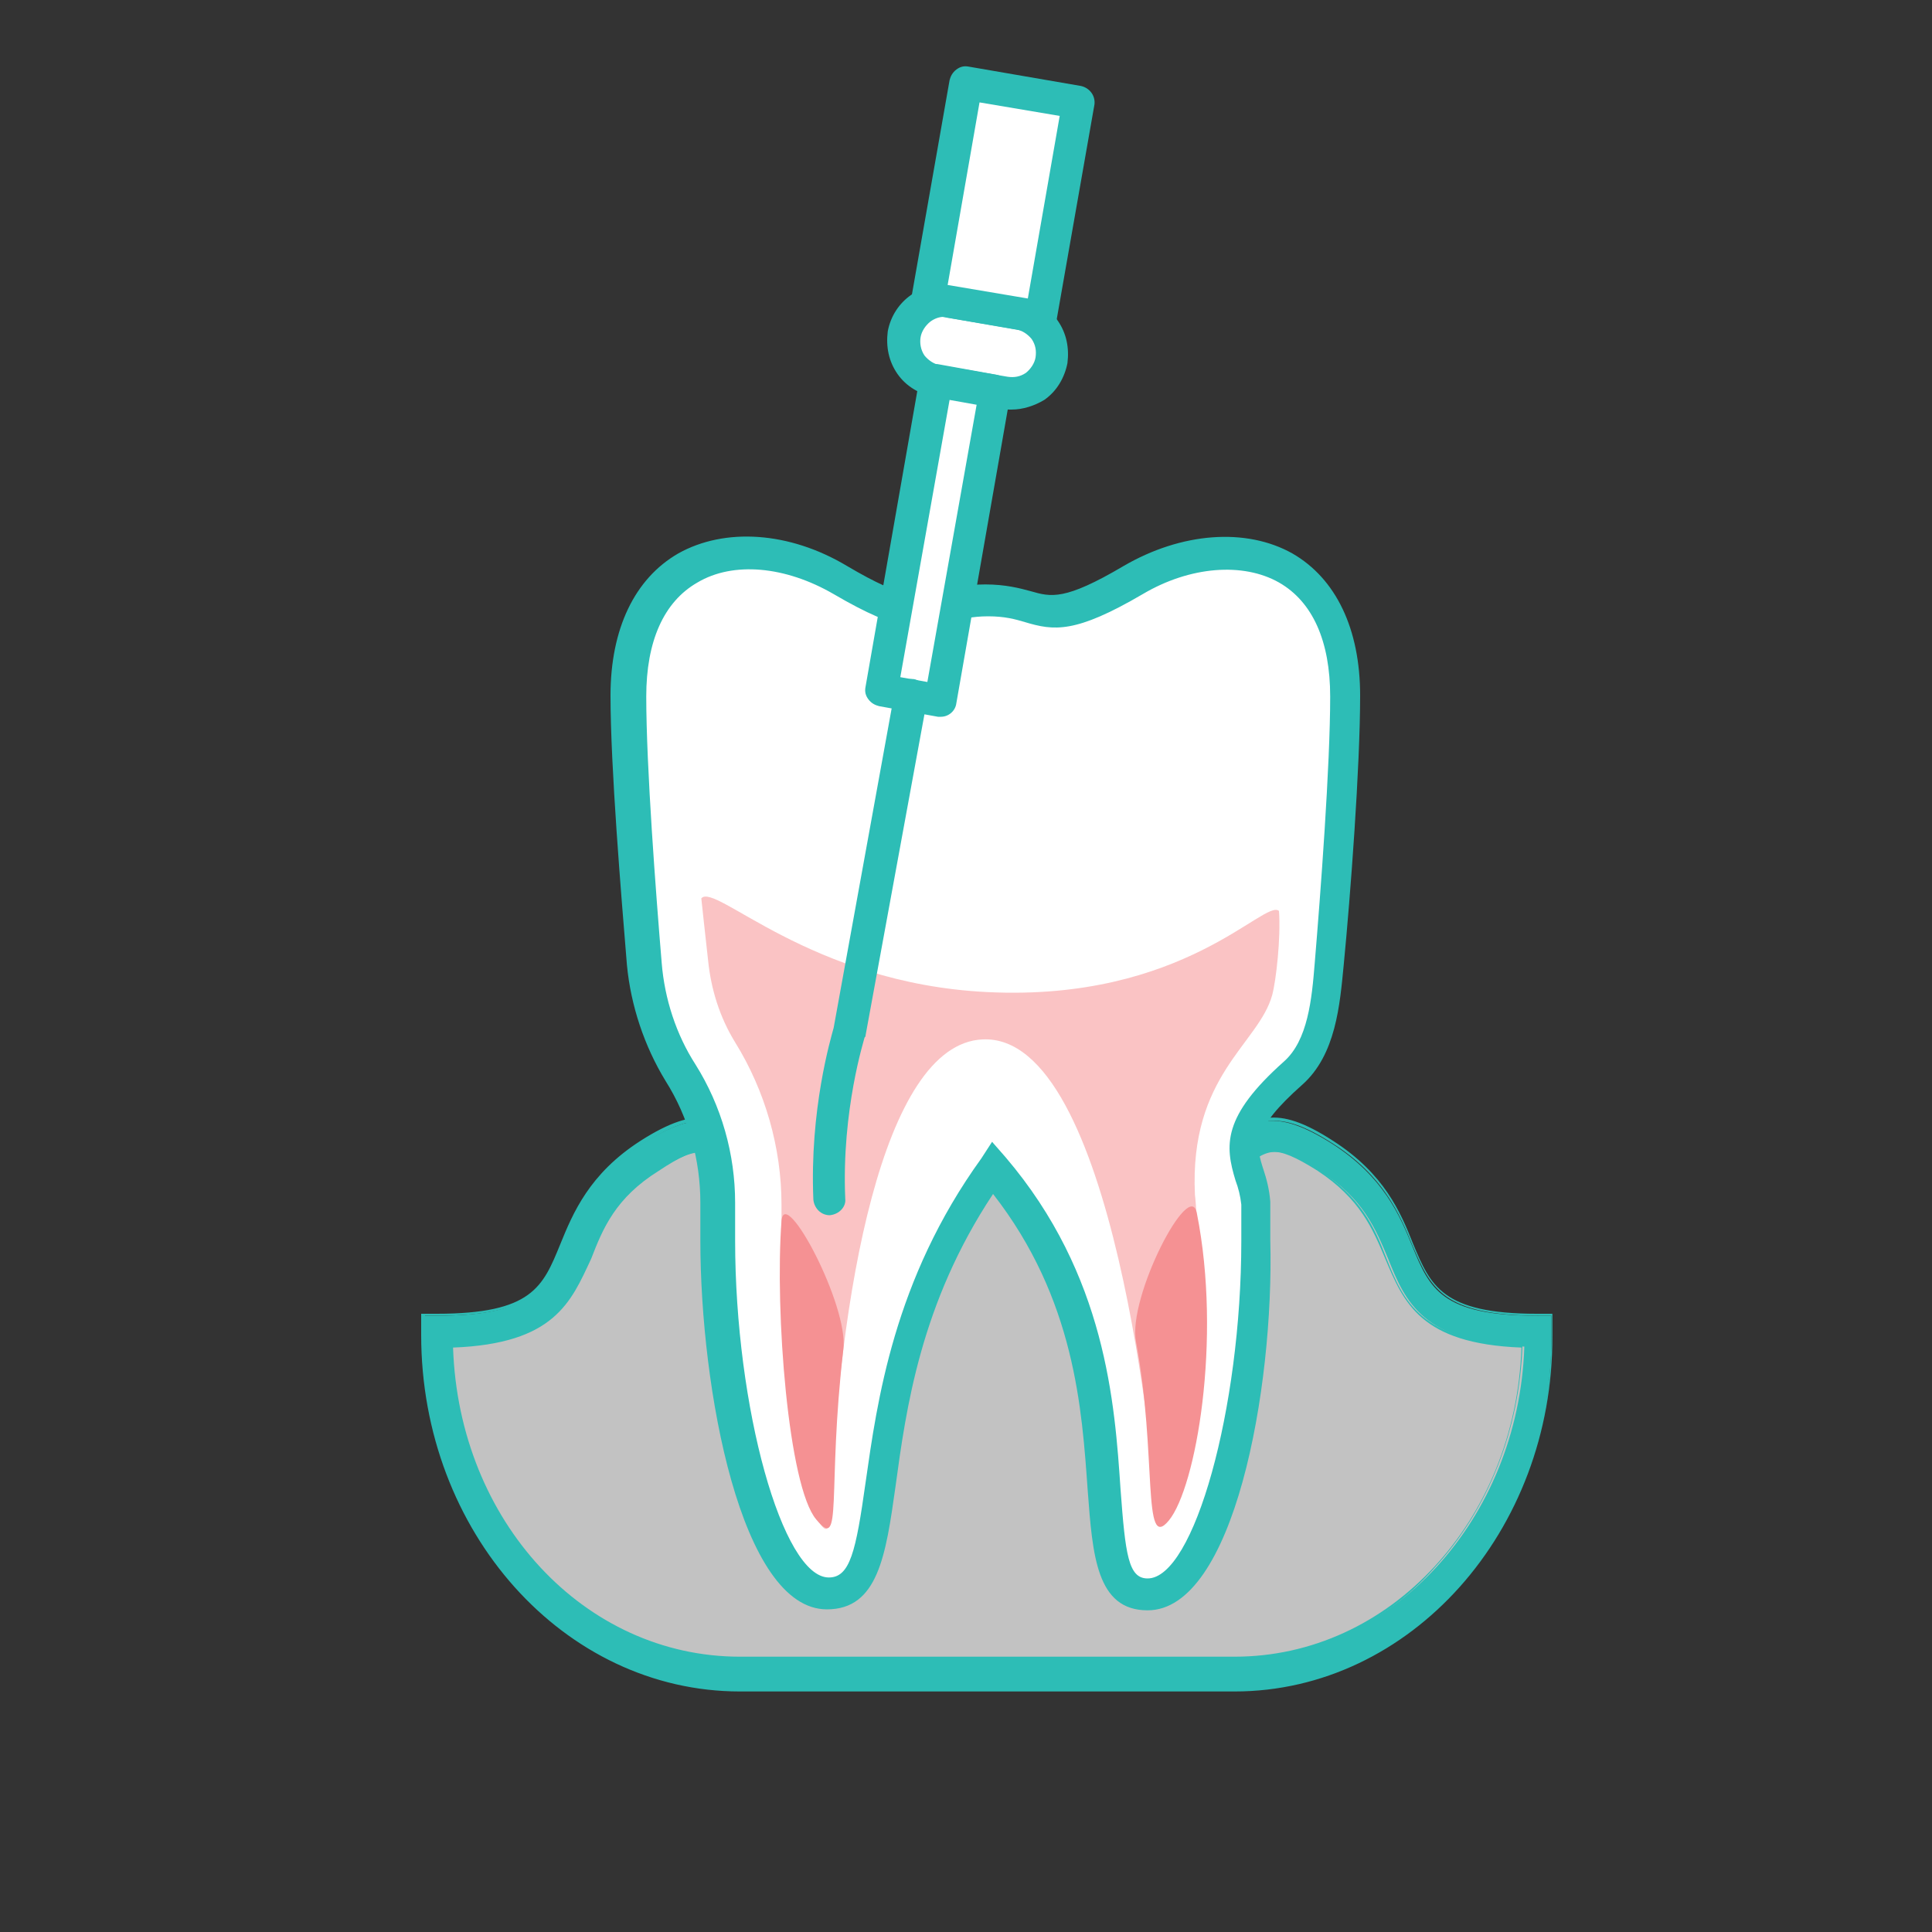 <?xml version="1.0" encoding="UTF-8" standalone="no"?>
<svg
   xmlns:dc="http://purl.org/dc/elements/1.1/"
   xmlns:cc="http://creativecommons.org/ns#"
   xmlns:rdf="http://www.w3.org/1999/02/22-rdf-syntax-ns#"
   xmlns:svg="http://www.w3.org/2000/svg"
   xmlns="http://www.w3.org/2000/svg"
   xmlns:sodipodi="http://sodipodi.sourceforge.net/DTD/sodipodi-0.dtd"
   xmlns:inkscape="http://www.inkscape.org/namespaces/inkscape"
   xml:space="preserve"
   id="Layer_1"
   x="0"
   y="0"
   style="enable-background:new 0 0 200 200"
   version="1.1"
   viewBox="0 0 200 200"
   sodipodi:docname="korenovo_lechenie.svg"
   inkscape:version="1.0.2 (e86c870879, 2021-01-15)"><rect x="0" y="0" width="200" height="200" fill="#333333" stroke="none"/><defs
     id="defs41" /><sodipodi:namedview
     pagecolor="#ffffff"
     bordercolor="#666666"
     borderopacity="1"
     objecttolerance="10"
     gridtolerance="10"
     guidetolerance="10"
     inkscape:pageopacity="0"
     inkscape:pageshadow="2"
     inkscape:window-width="868"
     inkscape:window-height="480"
     id="namedview39"
     showgrid="false"
     inkscape:zoom="4.88"
     inkscape:cx="100"
     inkscape:cy="100"
     inkscape:window-x="0"
     inkscape:window-y="27"
     inkscape:window-maximized="0"
     inkscape:current-layer="Layer_1" /><style
     id="style2">.st2{fill:#fff}.st3{fill:#2dbdb6}.st5{fill:#f59193}</style><path
     d="M137.2 119.7c-12-7.7-4.8-1-35-1s-23-6.6-35 1c-12 7.7-3.6 18.1-22 18.1v.5c0 19.4 14 35.1 31.4 35.1h51.2c17.3 0 31.4-15.7 31.4-35.1v-.5c-18.4-.1-10-10.5-22-18.1z"
     class="st2"
     style="opacity:.7"
     id="path6" /><path
     d="M127.8 175H76.6c-18.1 0-32.8-16.5-32.8-36.7v-2.1h1.5c9.9 0 11.1-2.9 12.9-7.2 1.3-3.2 3-7.2 8.3-10.6 6-3.8 8.1-2.5 11.4.2 3.3 2.7 8.4-5 24.3-5s21 7.7 24.3 5c3.3-2.7 5.4-4 11.4-.2 5.3 3.4 7 7.4 8.3 10.6 1.8 4.4 3 7.2 12.9 7.2h1.5v2.1c.1 20.2-14.7 36.7-32.8 36.7zm-81-35.6c.5 17.9 13.7 32.3 29.9 32.3h51.2c16.1 0 29.3-14.4 29.9-32.3-10.5-.4-12.3-4.6-14.1-9.1-1.3-3.1-2.6-6.3-7.1-9.1-4.6-3-5.5-2.2-8.2 0-3.4 2.8-9.2-4.3-26.1-4.3-16.9 0-22.6 7.2-26.1 4.3-2.7-2.2-3.6-2.9-8.2 0-4.5 2.9-5.8 6.1-7.1 9.1-1.9 4.4-3.6 8.7-14.1 9.1z"
     class="st3"
     id="path8" /><path
     d="M127.8 175.1H76.6c-18.2 0-33-16.5-33-36.9V136h1.6c9.9 0 11-2.8 12.8-7.2 1.3-3.2 3-7.3 8.3-10.7 6.1-3.9 8.3-2.5 11.6.2 1.4 1.1 3.1.4 6-.9 3.7-1.6 9.3-4.1 18.3-4.1s14.6 2.5 18.3 4.1c2.9 1.3 4.6 2 6 .9 3.3-2.7 5.5-4.1 11.5-.2 5.3 3.4 7 7.4 8.3 10.7 1.8 4.3 3 7.2 12.8 7.2h1.6v2.3c.1 20.2-14.7 36.8-32.9 36.8zM44 136.2v2c0 20.2 14.7 36.6 32.7 36.6h51.2c18 0 32.7-16.4 32.7-36.6v-2h-1.3c-10 0-11.2-2.9-13.1-7.3-1.3-3.2-3-7.2-8.2-10.5-5.9-3.8-8-2.5-11.2.1-1.5 1.3-3.4.4-6.3-.9-3.7-1.6-9.2-4.1-18.2-4.1s-14.5 2.5-18.2 4.1c-2.8 1.3-4.7 2.1-6.3.9-3.2-2.6-5.3-3.9-11.2-.1-5.3 3.4-6.9 7.3-8.2 10.5-1.8 4.4-3 7.3-13.1 7.3H44zm83.8 35.6H76.6c-7.8 0-15.2-3.4-20.9-9.5-5.6-6.1-8.9-14.3-9.1-23v-.1h.1c10.4-.4 12.1-4.6 14-9 1.3-3.1 2.6-6.3 7.1-9.2 4.7-3 5.7-2.2 8.4 0 1.5 1.2 3.4.5 6.6-.7 4-1.5 10-3.7 19.3-3.7 9.4 0 15.4 2.2 19.3 3.7 3.2 1.2 5.2 1.9 6.6.7 2.7-2.2 3.6-3 8.4 0 4.5 2.9 5.9 6.1 7.1 9.2 1.8 4.5 3.6 8.7 14 9h.1v.1c-.3 8.7-3.5 16.9-9.1 23-5.4 6.1-12.8 9.5-20.7 9.5zm-80.9-32.3c.6 18 13.6 32 29.7 32h51.2c16.1 0 29.1-14.1 29.7-32-10.5-.4-12.2-4.7-14.1-9.2-1.3-3.1-2.6-6.2-7-9.1-4.6-2.9-5.4-2.3-8-.1-1.6 1.3-3.6.6-6.9-.7-4-1.5-9.9-3.7-19.2-3.7-9.3 0-15.3 2.2-19.2 3.7-3.3 1.2-5.3 2-6.9.7-2.7-2.2-3.5-2.9-8 .1-4.5 2.8-5.8 6-7 9.1-2.1 4.5-3.8 8.8-14.3 9.2z"
     class="st3"
     id="path10" /><path
     d="M102.8 120.9c17.5 20.5 7.2 44.2 16 44.2 6.8 0 11.4-19.8 11.4-36.5v-3.9c-.4-4.5-4.2-6.3 3.8-13.5 3-2.7 3.4-7.3 3.7-11.3.6-7.6 1.6-20.5 1.6-27.8 0-15.1-12.2-17.7-22-12s-9 2.1-15.2 2.1c-6.1 0-5.4 3.7-15.2-2.1s-22-3.1-22 12c0 7.3 1 20.2 1.6 27.8.3 4 1.6 7.9 3.7 11.3 2.5 4 3.8 8.7 3.8 13.5v3.9c0 16.7 4.6 36.5 11.4 36.5 8.8 0 1.4-21.9 17.4-44.2z"
     class="st2"
     id="path12" /><path
     d="M118.8 166.7c-5.3 0-5.7-5.7-6.2-12.4-.6-8.4-1.3-19.8-9.8-30.7-7.5 11.3-9 22.2-10.1 30.3-1 7.1-1.8 12.7-7.1 12.7-8.9 0-13.1-22.8-13.1-38.2v-3.9c0-4.4-1.2-8.8-3.6-12.6-2.2-3.6-3.6-7.8-4-12-.6-7.3-1.7-20.5-1.7-27.9 0-6.9 2.5-12.1 7-14.7 4.8-2.7 11.5-2.3 17.5 1.3 6.1 3.6 7.5 3.2 9.6 2.6 1.1-.3 2.6-.7 4.7-.7s3.6.4 4.7.7c2.1.6 3.5 1 9.6-2.6 6-3.5 12.7-4 17.5-1.3 4.5 2.6 7 7.8 7 14.7 0 7.4-1 20.7-1.7 27.9-.4 4.1-.8 9.3-4.3 12.4-5.3 4.7-4.8 6.3-4 8.8.3.9.6 2 .7 3.3v4c.4 15.5-3.8 38.3-12.7 38.3zm-16.1-48.5 1.4 1.6c10.4 12.2 11.3 25.5 11.9 34.4.5 6.7.8 9.2 2.8 9.2 4.8 0 9.7-17.6 9.7-34.9v-3.8c-.1-.9-.3-1.7-.6-2.5-1.1-3.6-1.4-6.6 5-12.3 2.5-2.2 2.9-6.5 3.2-10.2.6-7.2 1.6-20.4 1.6-27.6 0-5.7-1.8-9.8-5.3-11.8-3.7-2.1-9.2-1.7-14.1 1.2-7 4.1-9.2 3.8-12.2 2.9-1-.3-2.1-.6-3.8-.6s-2.8.3-3.8.6c-3 .9-5.2 1.2-12.2-2.9-5-2.9-10.4-3.4-14.1-1.2-3.5 2-5.3 6.1-5.3 11.8 0 7.3 1 20.4 1.6 27.6.3 3.7 1.5 7.4 3.5 10.5 2.7 4.3 4.1 9.3 4.1 14.3v3.9c0 17.3 4.9 34.9 9.7 34.9 2.2 0 2.8-2.7 3.8-9.8 1.2-8.4 2.9-21 12-33.6l1.1-1.7z"
     class="st3"
     id="path14" /><path
     d="M102.2 102.7C83.8 101.8 74 91.3 72.6 93c0 0 .5 4.7.7 6.4.3 3 1.2 5.9 2.8 8.5 3.1 5 4.8 10.9 4.8 16.8v3.9c0 9.4 1.3 16.5 1.9 21.9-1 .4 2.9 11.3 3.1 6.6.9-22.8 5.4-49 15.8-49.5 13.7-.7 17.8 44.8 18.1 49.4 1.7-5.7 4.3-19 4.3-28.4-.1-.4-.3-4.3-.4-4.9-.6-12.4 6.6-15.6 8-20.7.4-1.5.9-5.9.7-8.7-1.5-1.3-9.8 9.4-30.2 8.4z"
     style="opacity:.55;fill:#f59193"
     id="path16" /><path
     d="m104.5 40.7-7.9-1.4c-2-.4-3.4-2.3-3-4.3l.2-.9c.4-2 2.3-3.4 4.3-3l7.9 1.4c2 .4 3.4 2.3 3 4.3l-.2.9c-.4 2-2.3 3.4-4.3 3z"
     class="st2"
     id="path18" /><path
     d="M104.7 42.4c-.3 0-.7 0-1-.1l-7-1.2c-1.5-.3-2.9-1.1-3.8-2.4-.9-1.3-1.2-2.8-1-4.4.6-3.2 3.6-5.3 6.8-4.7l7 1.2c1.5.3 2.9 1.1 3.8 2.4.9 1.3 1.2 2.8 1 4.4-.3 1.5-1.1 2.9-2.4 3.8-1 .6-2.2 1-3.4 1zm-7-9.6c-.5 0-1 .2-1.4.5-.5.4-.9 1-1 1.6s0 1.3.4 1.9c.4.5 1 .9 1.6 1l7 1.2c.7.1 1.3 0 1.9-.4.5-.4.9-1 1-1.6.1-.7 0-1.3-.4-1.9-.4-.5-1-.9-1.6-1l-7-1.2c-.2 0-.3-.1-.5-.1z"
     class="st3"
     id="path20" /><path
     d="m100.028 8.648 11.525 2.02-3.901 22.26-11.524-2.019z"
     class="st2"
     id="path22" /><path
     d="M107.7 34.5h-.3l-11.6-2c-.4-.1-.8-.3-1.1-.7-.3-.4-.4-.8-.3-1.3l3.9-22.2c.1-.4.3-.8.7-1.1.4-.3.8-.4 1.3-.3l11.6 2c.9.2 1.5 1 1.4 1.9L109.4 33c-.1 1-.9 1.5-1.7 1.5zm-9.6-5 8.3 1.4 3.3-18.9-8.3-1.4-3.3 18.9z"
     class="st3"
     id="path24" /><path
     d="m97.4 72.5-6.1-1.1.6-3.5 5-28.5 6.1 1.1z"
     class="st2"
     id="path26" /><path
     d="M97.4 74.2h-.3L91 73.1c-.4-.1-.8-.3-1.1-.7s-.4-.8-.3-1.3l5.6-32c.2-.9 1-1.5 1.9-1.4l6.1 1.1c.4.1.8.3 1.1.7.3.4.4.8.3 1.3l-5.6 32c-.1.8-.8 1.4-1.6 1.4zm-4.2-4.1 2.8.5 5.1-28.7-2.8-.5-5.1 28.7z"
     class="st3"
     id="path28" /><path
     d="M80.9 126.4c-.7 9.3.7 27.5 3.6 30.9 2.8 3.4 1.1-2.9 2.8-17.6.6-4.5-6.1-17.1-6.4-13.3z"
     class="st5"
     id="path30" /><path
     d="m94.3 72-6.4 34.9s-2.5 7.6-2 17.3"
     class="st2"
     id="path32" /><path
     d="M85.9 125.8c-.9 0-1.6-.7-1.7-1.6-.4-9.3 1.8-16.7 2.1-17.8l6.3-34.7c.2-.9 1-1.5 2-1.4.9.2 1.5 1 1.4 2l-6.4 34.9c0 .1 0 .1-.1.2 0 .1-2.4 7.5-2 16.7.1.8-.6 1.6-1.6 1.7z"
     class="st3"
     id="path34" /><path
     d="M123.9 125.6c2.6 13.1-.1 28.4-2.9 31.8-2.8 3.4-1.2-6.8-3.4-18.5-.9-4.6 5.6-17.1 6.3-13.3z"
     class="st5"
     id="path36" /></svg>
